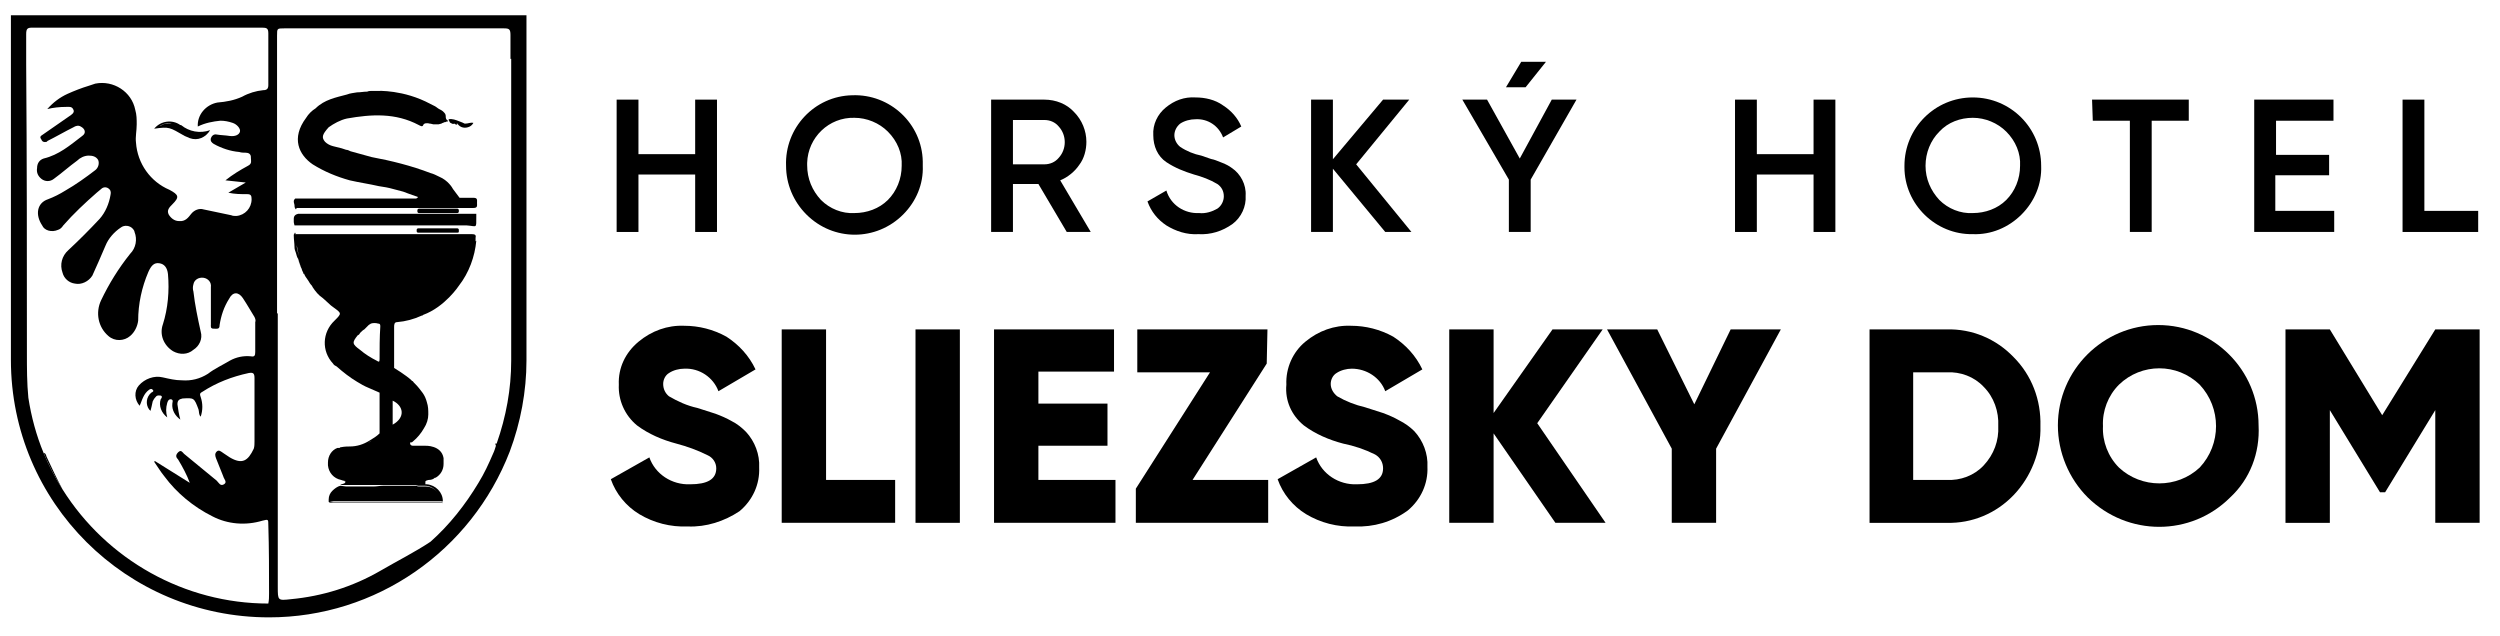 <?xml version="1.0" encoding="utf-8"?>
<!-- Generator: Adobe Illustrator 23.0.3, SVG Export Plug-In . SVG Version: 6.00 Build 0)  -->
<svg version="1.1" id="Layer_1" xmlns="http://www.w3.org/2000/svg" xmlns:xlink="http://www.w3.org/1999/xlink" x="0px" y="0px"
	 viewBox="0 0 343.8 87.5" style="enable-background:new 0 0 343.8 87.5;" xml:space="preserve">
<title>Logo_Sliezskydom_black</title>
<path d="M95.6,21.2v-7.5h3v18.2h-3V24h-7.8v7.9h-3V13.7h3v7.5H95.6z"/>
<path d="M124.2,29.5c-3.7,3.7-9.6,3.7-13.3,0c-1.8-1.8-2.8-4.2-2.8-6.7c-0.2-5.2,3.9-9.6,9.1-9.7c5.2-0.2,9.6,3.9,9.7,9.1
	c0,0.2,0,0.4,0,0.6C127,25.3,126,27.7,124.2,29.5z M112.9,27.5c1.2,1.2,2.9,1.9,4.6,1.8c1.7,0,3.4-0.6,4.6-1.8
	c1.2-1.2,1.9-2.9,1.9-4.7c0.1-1.7-0.6-3.4-1.9-4.7c-1.2-1.2-2.9-1.9-4.6-1.9c-3.5-0.1-6.4,2.7-6.5,6.2c0,0.1,0,0.2,0,0.3
	C111,24.6,111.7,26.2,112.9,27.5L112.9,27.5z"/>
<path d="M150,31.9h-3.3l-3.9-6.6h-3.5v6.6h-3V13.7h7.3c1.6,0,3.1,0.6,4.1,1.7c1.1,1.1,1.7,2.6,1.7,4.1c0,1.1-0.3,2.3-1,3.2
	c-0.6,0.9-1.6,1.7-2.6,2.1L150,31.9z M143.6,16.5h-4.3v6.1h4.3c0.8,0,1.5-0.3,2-0.9c1.1-1.2,1.1-3.1,0-4.3
	C145.1,16.8,144.4,16.5,143.6,16.5L143.6,16.5z"/>
<path d="M164.8,32.2c-1.6,0.1-3.1-0.4-4.4-1.2c-1.2-0.8-2.1-1.9-2.6-3.3l2.6-1.5c0.6,2,2.5,3.2,4.5,3.1c0.9,0.1,1.8-0.2,2.5-0.6
	c0.6-0.4,0.9-1.1,0.9-1.7c0-0.7-0.3-1.3-0.9-1.7c-1-0.6-2.1-1-3.2-1.3c-1.3-0.4-2.6-0.9-3.8-1.7c-1.2-0.8-1.8-2.2-1.8-3.7
	c-0.1-1.5,0.6-2.9,1.7-3.8c1.2-1,2.6-1.5,4.1-1.4c1.3,0,2.7,0.3,3.8,1.1c1.1,0.7,2,1.7,2.5,2.9l-2.5,1.5c-0.6-1.6-2.1-2.6-3.8-2.5
	c-0.7,0-1.5,0.2-2.1,0.6c-0.5,0.4-0.8,1-0.8,1.6c0,0.6,0.3,1.2,0.8,1.6c0.9,0.6,1.9,1,2.9,1.2c0.9,0.3,1.4,0.5,1.5,0.5
	s0.7,0.2,1.4,0.5c0.5,0.2,0.9,0.4,1.3,0.7c1.2,0.8,2,2.3,1.9,3.8c0.1,1.5-0.6,3-1.8,3.9C168.1,31.8,166.5,32.3,164.8,32.2z"/>
<path d="M186.5,22.6l7.6,9.3h-3.6l-7.2-8.7v8.7h-3V13.7h3v8.2l6.9-8.2h3.6L186.5,22.6z"/>
<path d="M213.4,13.7h3.4l-6.3,11v7.2h-3v-7.2l-6.4-11h3.4l4.5,8.1L213.4,13.7z M209.2,8.5h3.4l-2.8,3.5h-2.7L209.2,8.5z"/>
<path d="M249.4,21.2v-7.5h3v18.2h-3V24h-7.8v7.9h-3V13.7h3v7.5H249.4z"/>
<path d="M278,29.5c-1.8,1.8-4.2,2.8-6.7,2.7c-5.1,0.1-9.4-4.1-9.4-9.2c0-0.1,0-0.2,0-0.2c0-5.2,4.2-9.4,9.4-9.4s9.4,4.2,9.4,9.4
	C280.8,25.3,279.8,27.7,278,29.5z M266.7,27.5c1.2,1.2,2.9,1.9,4.6,1.8c1.7,0,3.4-0.6,4.6-1.8c1.2-1.2,1.9-2.9,1.9-4.7
	c0.1-1.7-0.6-3.4-1.9-4.7c-1.2-1.2-2.9-1.9-4.6-1.9c-1.7,0-3.4,0.6-4.6,1.9c-1.2,1.2-1.9,2.9-1.9,4.7
	C264.8,24.6,265.5,26.2,266.7,27.5L266.7,27.5z"/>
<path d="M287.7,13.7H301v2.9h-5.1v15.3h-3V16.6h-5.1L287.7,13.7z"/>
<path d="M312.9,24.1V29h8.1v2.9h-11V13.7h10.9v2.9h-7.9v4.7h7.3v2.8L312.9,24.1z"/>
<path d="M333.4,13.7V29h7.4v2.9h-10.4V13.7H333.4z"/>
<path d="M94.6,72.4c-2.4,0.1-4.7-0.5-6.7-1.7c-1.8-1.1-3.2-2.8-3.9-4.8l5.3-3c0.8,2.3,3.1,3.8,5.6,3.7c2.4,0,3.6-0.7,3.6-2.2
	c0-0.8-0.5-1.5-1.2-1.8c-1.4-0.7-2.8-1.2-4.3-1.6c-1.9-0.5-3.8-1.3-5.4-2.5c-1.7-1.4-2.6-3.5-2.5-5.6c-0.1-2.3,0.9-4.4,2.7-5.9
	c1.8-1.5,4-2.3,6.3-2.2c2,0,4,0.5,5.8,1.5c1.7,1.1,3.1,2.6,4,4.5l-5.1,3c-0.7-1.9-2.6-3.2-4.7-3.1c-0.7,0-1.5,0.2-2.1,0.6
	c-0.5,0.3-0.8,0.9-0.8,1.5c0,0.7,0.3,1.3,0.8,1.7c1.2,0.7,2.5,1.3,3.9,1.6l2.5,0.8c0.8,0.3,1.5,0.6,2.2,1c0.8,0.4,1.4,0.9,2,1.5
	c1.2,1.3,1.9,3.1,1.8,4.9c0.1,2.3-0.9,4.5-2.7,6C99.6,71.7,97.1,72.5,94.6,72.4z"/>
<path d="M113.6,45.3V66h9.5v5.9h-15.6V45.3H113.6z"/>
<path d="M125.9,71.9V45.3h6.1v26.6H125.9z"/>
<path d="M142.8,61.3V66h10.6v5.9h-16.7V45.3h16.5v5.8h-10.4v4.4h9.5v5.8L142.8,61.3z"/>
<path d="M174.2,50L164,66h10.4v5.9h-18.2v-4.7l10.2-16h-10v-5.9h17.9L174.2,50z"/>
<path d="M186.3,72.4c-2.4,0.1-4.7-0.5-6.7-1.7c-1.8-1.1-3.2-2.8-3.9-4.8l5.3-3c0.8,2.3,3.1,3.8,5.6,3.7c2.4,0,3.6-0.7,3.6-2.2
	c0-0.8-0.4-1.5-1.1-1.9c-1.4-0.7-2.9-1.2-4.4-1.5c-1.9-0.5-3.8-1.3-5.4-2.5c-1.7-1.4-2.6-3.4-2.4-5.6c-0.1-2.3,0.9-4.5,2.6-5.9
	c1.8-1.5,4-2.3,6.3-2.2c2,0,4,0.5,5.8,1.5c1.7,1.1,3.1,2.6,4,4.5l-5.1,3c-0.7-1.9-2.6-3.1-4.6-3.1c-0.7,0-1.5,0.2-2.1,0.6
	c-0.5,0.3-0.8,0.9-0.8,1.5c0,0.7,0.4,1.3,0.9,1.7c1.2,0.7,2.5,1.2,3.8,1.5l2.5,0.8c0.8,0.3,1.5,0.6,2.2,1c0.8,0.4,1.5,0.9,2.1,1.5
	c1.2,1.3,1.9,3.1,1.8,4.9c0.1,2.3-0.9,4.5-2.7,6C191.4,71.8,188.9,72.5,186.3,72.4z"/>
<path d="M211.4,58.2l9.4,13.7h-6.9l-8.5-12.3v12.3h-6.1V45.3h6.1v11.5l8.1-11.5h6.9L211.4,58.2z"/>
<path d="M238,45.3h6.9L236,61.7v10.2h-6.1V61.7L221,45.3h6.9l5.1,10.3L238,45.3z"/>
<path d="M257.1,45.3h10.6c3.5-0.1,6.8,1.3,9.2,3.8c2.5,2.5,3.8,5.9,3.7,9.5c0.1,3.5-1.3,7-3.7,9.5c-2.4,2.5-5.7,3.9-9.2,3.8h-10.6
	V45.3z M263.1,66h4.6c1.9,0.1,3.8-0.6,5.1-2c1.4-1.5,2.1-3.4,2-5.4c0.1-2-0.6-4-2-5.4c-1.3-1.4-3.2-2.1-5.1-2h-4.6V66z"/>
<path d="M306.7,68.4c-5.4,5.4-14.1,5.4-19.6,0c-2.6-2.6-4.1-6.2-4.1-9.9c0-7.6,6.2-13.8,13.8-13.8c7.6,0,13.8,6.2,13.8,13.8
	C310.8,62.3,309.4,65.9,306.7,68.4z M289.2,58.6c-0.1,2.1,0.7,4.2,2.2,5.7c3.1,2.9,8,2.9,11.1,0c3-3.2,3-8.2,0-11.4
	c-3.1-3-8-3-11.1,0C289.9,54.4,289.1,56.5,289.2,58.6z"/>
<path d="M334.9,45.3h6.1v26.6h-6.1V56.4L328,67.7h-0.7l-6.9-11.3v15.5h-6.1V45.3h6.1l7.2,11.8L334.9,45.3z"/>
<path d="M6,62.3c0.7,1.7,1.6,3.4,2.6,5c-0.8-1.5-1.5-3-2.2-4.5C6.3,62.4,6.2,62.3,6,62.3z"/>
<path d="M36.8,8.8V8.1"/>
<path d="M3.6,8.1v0.7"/>
<path d="M64.9,29.8L64.9,29.8l0.5,0.1L64.9,29.8z"/>
<path d="M63,27.1l-0.1,0.2h1.1h-1.1L63,27.1z"/>
<path d="M63.3,29.8h0.3l0,0H63.3z"/>
<g>
	<path d="M25.4,18.7c0.2,0.1,0.5,0.2,0.7,0.3c1.1,0.4,2.2-0.1,2.8-1.1c-1.4,0.5-2.9,0.2-4-0.7c-0.1,0-0.1,0-0.2,0
		c0.9,0.9,2.3,1.3,3.6,1.1c0,0,0,0,0,0c-1.3,0.2-2.6-0.2-3.5-1.1c-1.1-0.8-2.7-0.6-3.6,0.5C23.3,17.4,23.3,17.5,25.4,18.7z M23.6,17
		c-0.5-0.1-1.1,0-1.5,0.3c0,0,0,0-0.1,0C22.5,17,23.1,16.8,23.6,17z"/>
	<path d="M1.5,2.1v47.4c0,19.6,15.9,35.4,35.5,35.4c14.7,0,27.8-9.1,33.1-22.8c1.5-4,2.3-8.3,2.3-12.5V2.1H1.5z M37,81.6
		c0,0.5,0,0.9-0.1,1.4c-11.5,0-22.2-6-28.3-15.7v0c-1-1.6-1.9-3.3-2.6-5c-1-2.4-1.7-5-2.1-7.6c-0.2-2-0.2-4.1-0.2-6.1
		c0-13.3,0-26.5-0.1-39.8V8.1c0-1.1,0-2.2,0-3.4c0-0.8,0.2-0.9,0.9-0.9c10.5,0,21,0,31.5,0c0.7,0,0.9,0.1,0.9,0.8c0,1.2,0,2.3,0,3.5
		v0.6c0,1,0,2,0,3c0,0.5-0.2,0.7-0.7,0.7c-1,0.1-2,0.4-2.9,0.9c-1.1,0.5-2.2,0.7-3.4,0.8c-1.6,0.3-2.8,1.7-2.7,3.3
		c1-0.5,2.1-0.7,3.1-0.8c0.6,0,1.1,0.1,1.7,0.3c0.6,0.2,1.1,0.8,1,1.2s-0.6,0.7-1.4,0.6c-0.6-0.1-1.2-0.1-1.8-0.2
		c-0.4-0.1-0.7,0.2-0.8,0.5c-0.1,0.4,0.1,0.6,0.4,0.8c1.1,0.6,2.3,1,3.5,1.1c0.3,0.1,0.6,0.1,0.9,0.1c0.4,0,0.7,0.2,0.7,0.6
		c0,0,0,0,0,0.1c0,0.4,0.2,0.8-0.4,1.1c-1.1,0.6-2.1,1.2-3.1,2l2.8,0.3l-2.4,1.4c0.9,0.2,1.7,0.2,2.6,0.2c0.5,0,0.6,0.2,0.6,0.7
		c0,1.2-0.9,2.2-2.1,2.3c-0.2,0-0.5,0-0.7-0.1c-1.3-0.3-2.5-0.5-3.8-0.8c-0.6-0.2-1.3,0.1-1.7,0.6c-0.4,0.5-0.8,1.1-1.7,1
		c-0.6,0-1.1-0.4-1.4-0.9c-0.3-0.6,0.1-1,0.5-1.4c1-1,0.9-1.3-0.4-2c-2.6-1.1-4.4-3.6-4.6-6.5c-0.1-0.8,0.1-1.6,0.1-2.5
		c0-0.7,0-1.3-0.2-2c-0.5-2.5-3-4.1-5.5-3.6c-0.3,0.1-0.6,0.2-0.9,0.3c-1,0.3-2,0.7-2.9,1.1c-1.1,0.5-2,1.2-2.8,2.1
		c0.8-0.2,1.7-0.3,2.6-0.3c0.4,0,0.8-0.1,1,0.4c0.2,0.4-0.3,0.7-0.6,0.9l-3.6,2.5c-0.3,0.2-0.5,0.3-0.2,0.7c0.1,0.3,0.4,0.4,0.7,0.3
		c0.1,0,0.1-0.1,0.1-0.1c1.2-0.6,2.4-1.3,3.6-1.9c0.3-0.2,0.7-0.3,1-0.1c0.6,0.3,0.8,0.9,0.2,1.3C9.6,20,8.1,21.3,6,21.8
		c-0.6,0.2-0.9,0.7-0.9,1.3c-0.1,0.6,0.1,1.1,0.6,1.5c0.5,0.4,1.2,0.4,1.7,0c1.1-0.8,2.1-1.7,3.2-2.5c0.4-0.4,1-0.7,1.6-0.7
		c0.5,0,1,0.1,1.3,0.6c0.2,0.5,0,1.1-0.4,1.4c-1.3,1-2.7,2-4.1,2.8c-0.8,0.5-1.6,0.9-2.4,1.2c-1.5,0.5-1.8,2.1-0.8,3.6
		C6.1,31.7,7.1,32,8,31.6c0.3-0.1,0.5-0.3,0.7-0.6c1.4-1.6,3-3.1,4.6-4.5l0.6-0.5c0.3-0.3,0.7-0.3,1-0.1c0.3,0.2,0.4,0.5,0.3,0.9
		c-0.2,1.2-0.7,2.4-1.5,3.3c-1.4,1.5-2.8,2.9-4.3,4.3c-0.9,0.8-1.2,2-0.8,3.1c0.2,0.8,0.9,1.4,1.7,1.5c0.9,0.2,1.9-0.3,2.4-1.1
		c0.6-1.3,1.2-2.7,1.8-4.1c0.4-1,1.2-1.9,2.1-2.5c0.5-0.4,1.3-0.3,1.7,0.2c0.1,0.1,0.2,0.3,0.2,0.4c0.4,1,0.2,2.2-0.6,3
		c-1.6,2-2.9,4.1-4,6.4c-0.8,1.7-0.4,3.7,1,4.9c0.9,0.8,2.2,0.7,3,0c0.6-0.5,1-1.3,1.1-2.1c0-2.3,0.5-4.6,1.4-6.7
		c0.4-0.9,0.8-1.3,1.5-1.2c0.7,0.1,1.1,0.6,1.2,1.5c0.2,2.3,0,4.7-0.7,6.9c-0.5,1.4,0.1,2.9,1.4,3.7c0.9,0.5,2,0.5,2.8-0.2
		c0.8-0.5,1.3-1.5,1-2.5c-0.4-1.8-0.8-3.7-1-5.5c-0.1-0.3-0.1-0.7,0-1c0.1-0.6,0.7-1,1.4-0.9c0.6,0.1,1.1,0.6,1,1.3
		c0,1.7,0,3.4,0,5.1c0,0.3-0.1,0.6,0.4,0.6c0.5,0,0.8,0.1,0.8-0.5c0.2-1.3,0.6-2.5,1.3-3.6c0.5-1,1.3-1,1.9-0.1s1.1,1.8,1.6,2.6
		c0.1,0.2,0.2,0.5,0.1,0.7c0,1.4,0,2.7,0,4.1c0,0.5-0.1,0.7-0.6,0.6c-1-0.1-2,0.1-2.9,0.6c-1,0.6-2.1,1.1-3,1.8
		c-1.1,0.7-2.3,1-3.6,0.9c-0.9,0-1.7-0.2-2.6-0.4c-1.2-0.3-2.5,0.2-3.3,1.1c-0.7,0.8-0.6,2,0.1,2.8c0.2-0.4,0.3-0.8,0.5-1.2
		c0.2-0.4,0.4-0.7,0.8-1c0.2-0.1,0.3-0.2,0.5,0c0.2,0.2,0,0.3-0.2,0.4c-0.7,0.6-0.8,1.6-0.3,2.3c0.1,0.1,0.1,0.1,0.2,0.2
		c0.1-0.4,0.2-0.8,0.3-1.3c0.1-0.2,0.2-0.4,0.4-0.6c0.2-0.3,0.5-0.2,0.7-0.2c0.3,0.1,0.1,0.4,0,0.5c-0.3,0.9,0.1,1.9,0.9,2.5
		c-0.2-0.7-0.2-1.3,0-2c0.1-0.3,0.2-0.5,0.5-0.5c0.4,0.1,0.2,0.4,0.2,0.6c-0.1,0.9,0.4,1.7,1.1,2.2c-0.2-0.7-0.3-1.4-0.4-2.1
		c0-0.5,0.2-0.7,0.7-0.8c1.6-0.1,1.6-0.1,2.2,1.5c0.1,0.3,0,0.7,0.3,1c0.3-0.9,0.3-1.8,0-2.7c-0.1-0.3-0.2-0.5,0.2-0.7
		c2-1.3,4.1-2.1,6.4-2.6c0.6-0.1,0.8,0,0.8,0.7c0,2.9,0,5.8,0,8.7c0,0.3,0,0.7-0.1,1c-0.8,1.7-1.6,2.2-3.3,1.2
		c-0.3-0.2-0.6-0.4-0.9-0.6c-0.3-0.2-0.6-0.5-0.9-0.2c-0.3,0.3-0.2,0.6-0.1,0.9c0.3,0.8,0.7,1.7,1,2.5c0.1,0.4,0.6,0.8,0.1,1.1
		s-0.7-0.2-1-0.5c-1.5-1.2-3-2.5-4.5-3.7c-0.2-0.2-0.4-0.6-0.8-0.2c-0.4,0.4-0.3,0.7,0,1c0.6,1,1.2,2.1,1.6,3.2l-4.8-3l-0.1,0.1
		c0.5,0.7,0.9,1.4,1.4,2c1.7,2.3,4,4.2,6.6,5.5c2.1,1.1,4.6,1.3,6.9,0.6c0.8-0.2,0.8-0.2,0.8,0.6C37,75.5,37,78.6,37,81.6z
		 M70.3,49.6c0,3.9-0.7,7.7-2,11.4h-0.1c-0.1-0.1-0.1,0.1,0,0.3c-0.1,0.3-0.2,0.7-0.4,1.1c-0.6,1.4-1.2,2.7-2,4
		c-1.8,3-4,5.8-6.6,8.1c-2.1,1.4-4.5,2.6-6.9,4c-3.8,2.2-8,3.5-12.3,3.9c-1.8,0.2-1.8,0.2-1.8-1.7V43.1h-0.1c0-11.5,0-22.9,0-34.4
		V4.9c0-1,0-1,1-1c10.1,0,20.1,0,30.2,0c0.7,0,0.9,0.1,0.9,0.9v3.3h0.1V49.6z"/>
	<path d="M60.8,69.2c0,0,0.1-0.1,0.1-0.1S60.9,69.2,60.8,69.2z"/>
	<path d="M65.4,33.2c0-0.2,0-0.3,0-0.5c0.1-0.4-0.1-0.5-0.5-0.5c-2,0-4,0-5.9,0H40.7c0,0.3,0,0.5,0,0.8c0,0,0,0,0,0.1
		c0,0,0-0.1,0-0.1c0-0.2,0-0.5,0-0.7c0,0,0,0,0,0L40.6,32c0,0-0.1,0-0.1,0.1c0,0.1-0.1,0.1-0.1,0.2c0,0,0,0.1,0,0.1
		c0,0.5,0.1,1.1,0.1,1.6c0,0.3,0.1,0.5,0.2,0.8c0.1,0.3,0.1,0.5,0.3,0.8c0.1,0.5,0.3,1,0.5,1.4c0,0.1,0.1,0.3,0.2,0.5
		c0,0.1,0,0.1,0.1,0.2c0,0,0-0.1,0-0.1c0.1,0.3,0.3,0.6,0.6,1c0,0,0,0,0,0c0.1,0.2,0.3,0.5,0.5,0.7c0,0.1,0.1,0.1,0.1,0.2
		c0.4,0.6,0.8,1.1,1.4,1.5c0.3,0.3,0.7,0.6,1.1,1c0.1,0.1,0.3,0.2,0.4,0.3c1.1,0.8,1.1,0.8,0.1,1.8c-1.7,1.6-1.8,4.2-0.2,5.9
		c0.1,0.2,0.3,0.3,0.5,0.4c0.9,0.8,1.8,1.5,2.8,2.1c0.5,0.3,1,0.6,1.5,0.8s1.1,0.5,1.6,0.7l0,0c0,1.8,0,3.7,0,5.6
		c-0.4,0.4-0.9,0.7-1.4,1c0.5-0.3,1-0.6,1.4-1c-0.4,0.4-0.9,0.7-1.4,1c-0.8,0.5-1.7,0.8-2.7,0.8c-0.2,0-0.7,0-1.2,0.1
		c-0.1,0-0.1,0-0.2,0.1c0,0-0.1,0-0.1,0c-0.1,0-0.1,0-0.2,0c0,0,0,0,0,0c-0.8,0.3-1.3,1.1-1.3,2c0,0.1,0,0.3,0,0.4c0,0,0,0,0,0
		c0.1,1,0.8,1.8,1.8,2l0.3,0.1c0.1,0,0.2,0,0.2,0.1l0.1,0c0,0,0,0.1,0,0.1l0,0c-0.1,0.3-0.5,0.2-0.7,0.4l0.7,0h5.1h4.6c0,0,0,0,0,0
		c0.1,0,0.2,0.1,0.3,0.1c0.3,0,0.6,0,0.9,0c0.8,0,1.4,0.4,1.8,1c-0.4-0.6-1-0.9-1.7-0.9c0,0,0,0,0,0c-0.3,0-0.6,0-0.9,0
		c-0.1,0-0.2,0-0.3-0.1h-4.6c-0.4,0-0.9,0.1-1.3,0.1h-3.8l-0.8-0.1c-0.4,0.1-0.8,0.4-1.1,0.7c-0.3,0.3-0.5,0.7-0.5,1.2h0
		c0,0.1,0,0.1,0,0.2c0,0,0,0.1,0,0.1c0.1,0.2,0.4,0.1,0.6,0.1h9h6.1l0,0l-0.2-0.1H45.9c-0.2,0-0.5,0.1-0.6-0.2
		c0.1,0.3,0.4,0.1,0.6,0.1h14.8c0,0,0,0,0,0l0.1,0.1c0,0,0.1-0.1,0.1-0.1c0-1.2-1-2.2-2.2-2.3c0,0-0.1,0-0.1,0l-0.1,0v-0.4v0h0h-2
		l0,0h2v0c0,0,0,0,0,0h0v0c0,0,0.1-0.1,0.1-0.1c0.1,0,0.2-0.1,0.4-0.1c0.3,0,0.6-0.1,0.8-0.3l0,0c0,0,0,0,0.1,0
		c0.7-0.4,1.1-1.1,1.1-1.9c0,0,0-0.1,0-0.1c0,0,0,0,0,0c0-0.2,0-0.3,0-0.5c0-0.1,0-0.1,0-0.2c-0.3-1.8-2.5-1.7-2.5-1.7l-0.4,0
		c0,0-0.1,0-0.1,0h-0.2l-1,0l0,0c-0.2,0-0.4-0.1-0.4-0.3c0,0,0-0.1,0-0.1c0,0,0,0,0,0c0,0,0,0,0.1-0.1c0,0,0,0,0,0
		c0.1,0.1,0.2,0,0.3-0.1c0.6-0.5,1.1-1.1,1.5-1.8c0.4-0.6,0.6-1.3,0.6-1.9c0-0.6,0-1.1-0.2-1.7c-0.1-0.4-0.3-0.9-0.6-1.3
		c-0.3-0.4-0.6-0.8-1-1.2c-0.1-0.1-0.1-0.1-0.2-0.2c0,0,0,0,0,0c0,0,0,0,0,0c-0.1-0.1-0.1-0.2-0.2-0.2c0,0-0.1,0-0.1-0.1
		c-0.9-0.8-2.4-1.7-2.4-1.7l0-1c0-1.6,0-3.1,0-4.6c0-0.3,0-0.7,0.4-0.7l0,0c1.2-0.1,2.3-0.4,3.4-0.9c0.1,0,0.1,0,0.2-0.1
		c3-1.1,4.9-4,4.9-4l0,0c1.4-1.8,2.2-4,2.4-6.2L65.4,33.2z M40.8,33.7C40.8,33.7,40.8,33.7,40.8,33.7C40.8,33.7,40.8,33.7,40.8,33.7
		c0.1,0.5,0.2,1,0.3,1.5l0,0C41,34.7,40.8,34.2,40.8,33.7z M41,35.5c0.1,0.4,0.2,0.8,0.4,1.2l0,0C41.2,36.4,41.1,36,41,35.5L41,35.5
		z M52.2,49.4c0,0.4-0.1,0.4-0.4,0.2c-0.8-0.4-1.6-0.9-2.3-1.5c-1.1-0.8-1.1-1-0.3-2l0,0c0.1,0,0.3-0.2,0.3-0.3
		c0.2-0.2,0.4-0.4,0.6-0.5c0.2-0.2,0.4-0.4,0.6-0.6c0.1-0.1,0.2-0.1,0.3-0.2c0.3-0.1,0.7-0.1,1,0c0.3,0,0.3,0.2,0.3,0.4
		C52.2,46.4,52.2,47.9,52.2,49.4z M50.6,60.9L50.6,60.9c0.2-0.1,0.3-0.2,0.5-0.3C51,60.7,50.8,60.8,50.6,60.9z M45.3,68.8
		C45.3,68.8,45.3,68.8,45.3,68.8C45.3,68.8,45.3,68.9,45.3,68.8C45.3,68.9,45.3,68.8,45.3,68.8z M53.9,44.9
		C53.9,44.9,53.9,44.9,53.9,44.9L53.9,44.9L53.9,44.9z M55.3,56.1C55.3,56.1,55.3,56.1,55.3,56.1C55.3,56.1,55.3,56.1,55.3,56.1
		L55.3,56.1z M54,58.4v-3.3C55.5,55.8,55.8,57.4,54,58.4z"/>
	<path d="M62,16.9C62,16.9,62,16.9,62,16.9c0.1,0.1,0.3,0.2,0.5,0.1c0.1,0,0.1,0,0.1,0c0,0-0.1,0-0.1,0c0.1,0.1,0.3,0.2,0.4,0.1
		c0,0,0,0-0.1-0.1c0,0,0,0,0.1,0c0.4,0.1,0.8,0.5,1.3,0.2l0,0c-0.5,0.2-0.9-0.2-1.3-0.2c0.4,0.6,1.1,0.7,1.7,0.4
		c0.2-0.1,0.4-0.3,0.5-0.5c-0.4-0.1-0.7,0.1-1.1,0.1l0,0c0,0,0,0-0.1,0c-0.2-0.1-0.4-0.2-0.7-0.3c0,0,0,0,0,0
		c-0.5-0.2-1-0.4-1.5-0.3c0,0,0,0.1,0,0.1c0,0.1,0.1,0.1,0.1,0.2C61.9,16.9,61.9,16.9,62,16.9z"/>
	<path d="M65.5,29.8v-0.4H41v0c-0.4,0.1-0.6,0.3-0.6,0.7c0,0.1,0,0.3,0,0.4c0,0.2,0.1,0.4,0.1,0.5l0.2,0c0,0,0,0,0,0c0,0,0,0,0,0
		c0,0,0,0,0,0c7.8,0,15.7,0,23.5,0C65.6,31.1,65.5,31.5,65.5,29.8L65.5,29.8z"/>
	<polygon points="59.7,31.4 59.7,31.4 59.7,31.4 	"/>
	<path d="M40.5,28.2c0,0.2,0,0.4,0.2,0.6l0.1-0.2v0h0.9h19.2c1.4,0,2.8,0,4.2,0c0.6,0,0.5-0.3,0.5-0.7s0.1-0.7-0.5-0.7
		c-0.3,0-0.7,0-1.1,0h-0.8c-0.2-0.3-0.7-0.9-0.9-1.2c-0.1-0.2-0.7-1.2-1.9-1.7c-0.4-0.2-0.8-0.4-1.2-0.5c-2.6-1-5.4-1.7-8.1-2.2
		l-2.9-0.8c-0.2-0.1-0.4-0.2-0.6-0.2L47,20.4l-1.2-0.3c-0.4-0.1-0.8-0.3-1.1-0.6c-0.5-0.6-0.4-1,0.5-2l0,0c0.7-0.5,1.6-1,2.5-1.2
		c3.4-0.6,6.7-0.8,9.9,0.9c0.2,0.1,0.5,0.3,0.6,0s0.6-0.3,0.9-0.2c0.2,0,0.4,0.1,0.5,0.1c0.2,0,0.4,0,0.7,0c0.1,0,0.3-0.1,0.4-0.1
		c0.1-0.1,0.3-0.1,0.4-0.2c0,0,0.1,0,0.1,0c0.1,0,0.2-0.1,0.3-0.1c-0.1,0-0.2,0.1-0.3,0.1c0.1,0,0.2-0.1,0.3-0.1c0,0,0.1,0,0.1,0
		c0,0,0,0,0,0c0,0,0,0,0,0c0,0,0,0,0,0c0,0,0-0.1,0-0.1c-0.2-0.1-0.3-0.3-0.3-0.5c0-0.2,0-0.4-0.2-0.6c-0.1-0.1-0.1-0.1-0.2-0.2l0,0
		c0,0,0,0,0,0l0,0c-0.1-0.1-0.3-0.2-0.5-0.3c-0.2-0.1-0.4-0.3-0.6-0.4c-0.2-0.1-0.4-0.2-0.6-0.3c-3.7-2-7.3-1.8-7.3-1.8l0,0
		c-0.2,0-0.5,0-0.7,0c-0.2,0-0.5,0-0.7,0.1c-0.5,0-0.9,0.1-1.4,0.1c-0.5,0.1-0.9,0.1-1.4,0.3c-1.5,0.4-3.1,0.7-4.3,1.9l0.1,0.1
		c0,0,0,0,0,0l-0.1-0.1c-0.5,0.3-1,0.8-1.3,1.3c-2.1,2.8-1,5.1,0.9,6.4c1.6,1,3.3,1.7,5.1,2.2c1.3,0.3,2.7,0.5,4,0.8
		c0.7,0.1,1.3,0.2,2,0.4c0.7,0.2,1.3,0.3,2,0.6l0,0l1.4,0.5c-0.1,0.1-0.2,0.2-0.3,0.2H57h-6.5c-3.1,0-6.2,0-9.3,0
		c-0.2,0-0.3,0-0.5,0h-0.1c-0.1,0.1-0.2,0.2-0.2,0.4l0,0c0,0,0,0,0,0C40.4,27.7,40.4,27.9,40.5,28.2C40.4,28.1,40.4,28.1,40.5,28.2
		L40.5,28.2C40.4,28.2,40.4,28.2,40.5,28.2z M61.1,15.8C61.1,15.8,61.1,15.8,61.1,15.8C61.1,15.8,61.1,15.8,61.1,15.8
		C61.1,15.8,61.1,15.8,61.1,15.8z M41.7,17.4C41.7,17.4,41.7,17.4,41.7,17.4C41.7,17.4,41.7,17.4,41.7,17.4
		C41.7,17.4,41.7,17.4,41.7,17.4z"/>
</g>
<path d="M62.9,29.3h-5.3c-0.1,0-0.2-0.1-0.2-0.2v-0.2c0-0.1,0.1-0.2,0.2-0.2h5.3c0.1,0,0.2,0.1,0.2,0.2v0.2
	C63.1,29.2,63,29.3,62.9,29.3z"/>
<path d="M62.9,32h-5.4c-0.1,0-0.2-0.1-0.2-0.2v-0.2c0-0.1,0.1-0.2,0.2-0.2h5.4c0.1,0,0.2,0.1,0.2,0.2v0.2C63.1,31.9,63.1,32,62.9,32
	z"/>
</svg>
